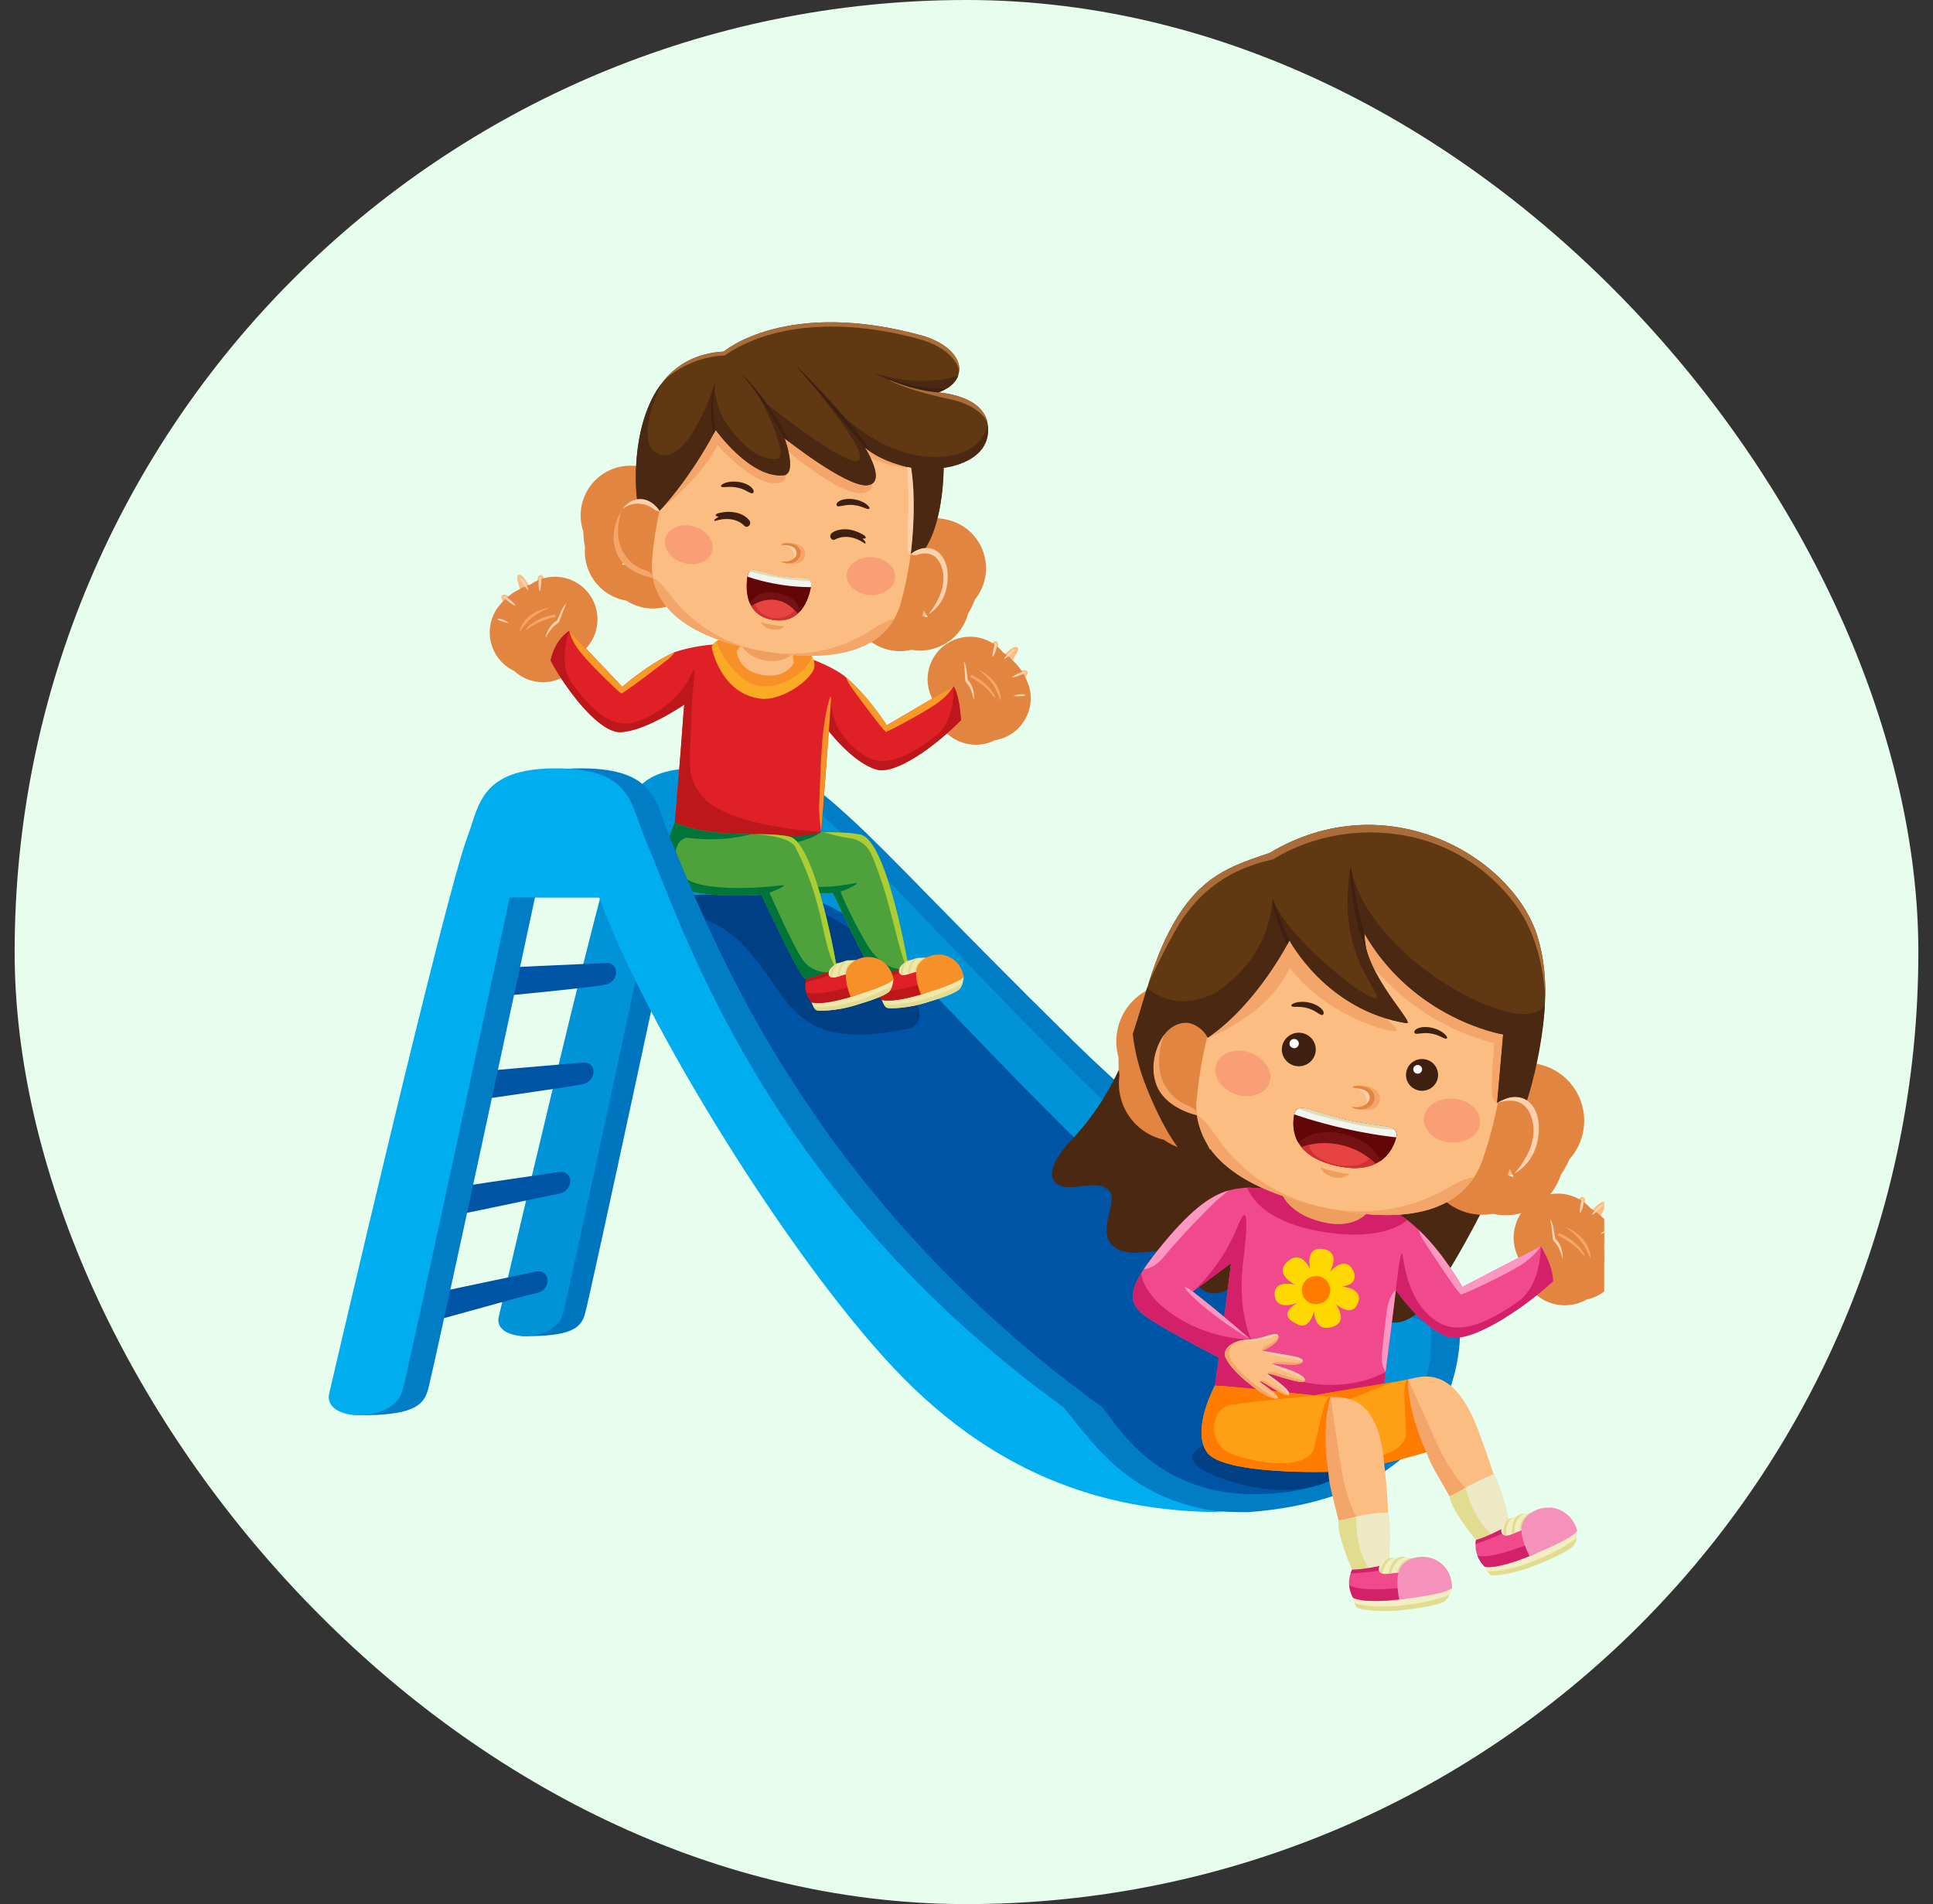 <svg width="66" height="65" viewBox="0 0 66 65" fill="none" xmlns="http://www.w3.org/2000/svg">
<rect x="0" y="0" width="66" height="65" fill="#333333" stroke="none"/>
<rect x="0.5" width="65" height="65" rx="32.5" fill="#E7FEEE"/>
<g clip-path="url(#clip0_17599_20465)">
<path d="M24.779 26.229C22.519 26.229 23.322 30.227 23.322 30.227H28.304C28.304 30.227 42.63 44.279 49.287 47.879C49.915 46.292 49.828 44.881 49.828 44.881C49.828 44.881 42.95 41.74 36.659 35.551C32.356 31.32 30.417 29.184 28.982 27.878C27.741 26.75 27.099 26.23 25.522 26.23" fill="#007DC5"/>
<path d="M23.166 30.172C23.166 30.172 20.172 44.149 19.969 44.869C19.829 45.367 19.426 45.613 17.944 45.613C17.403 45.613 17.68 45.393 17.783 44.958C17.783 44.958 21.222 30.156 21.909 28.352C22.253 27.447 22.279 26.232 24.541 26.232L23.166 30.172Z" fill="#0075BF"/>
<path d="M23.787 26.229C21.527 26.229 21.501 27.443 21.155 28.348C20.468 30.152 17.029 44.954 17.029 44.954C16.823 45.818 18.933 45.868 19.215 44.865C19.417 44.145 22.329 30.548 22.329 30.548C22.329 30.548 25.311 30.548 26.827 30.548C28.343 30.548 41.03 47.878 48.294 48.201C49.24 46.568 48.835 45.203 48.835 45.203C48.835 45.203 43.449 43.449 36.169 36.106C28.893 28.77 27.284 26.229 24.927 26.229C24.212 26.229 23.787 26.229 23.787 26.229Z" fill="#0093D8"/>
<path d="M19.091 40.008C19.091 40.008 14.572 40.66 13.979 40.788C13.387 40.916 13.081 41.929 13.948 41.795C14.815 41.66 18.537 40.853 19.081 40.75C19.622 40.644 19.576 39.937 19.091 40.008ZM18.317 43.404C18.317 43.404 13.798 44.352 13.206 44.479C12.613 44.607 12.308 45.62 13.175 45.486C14.041 45.351 17.764 44.249 18.307 44.146C18.85 44.042 18.804 43.334 18.317 43.404ZM20.657 32.878C20.657 32.878 16.425 33.046 15.825 33.134C15.226 33.222 14.852 34.212 15.725 34.136C16.6 34.06 20.102 33.724 20.646 33.62C21.188 33.516 21.142 32.808 20.657 32.878ZM23.346 30.551C23.346 30.551 24.422 30.551 26.63 30.551C29.365 30.551 30.832 33.108 36.953 39.108C44.063 46.08 48.292 48.203 48.292 48.203C48.292 48.203 47.045 51.584 40.608 51.096C37.401 50.772 32.757 48.362 29.219 43.449C22.004 33.432 23.346 30.551 23.346 30.551ZM19.883 36.276C19.883 36.276 15.545 36.623 14.953 36.749C14.361 36.877 14.055 37.89 14.922 37.756C15.789 37.62 19.331 37.122 19.873 37.018C20.416 36.914 20.37 36.206 19.883 36.276Z" fill="#0054A6"/>
<path d="M25.65 30.508L23.557 30.551C23.557 30.551 22.51 30.935 23.699 31.268C24.982 31.628 25.516 32.284 26.666 33.941C27.58 35.26 28.705 35.581 30.991 35.119C32.608 34.792 29.045 30.508 25.65 30.508Z" fill="#003F83"/>
<path d="M32.549 23.452C32.549 23.452 32.599 23.241 32.614 23.008C32.634 22.711 32.634 22.38 32.789 22.387C33.063 22.401 33.097 23.163 33.097 23.163C33.097 23.163 33.38 22.698 33.621 22.312C33.817 21.999 33.939 21.852 34.028 21.897C34.259 22.014 33.626 22.97 33.693 23.008C33.759 23.046 34.515 21.919 34.748 22.1C34.911 22.226 33.954 23.277 33.996 23.339C34.038 23.4 34.95 22.674 35.084 22.933C35.192 23.141 34.129 23.621 34.155 23.709C34.18 23.797 35.03 23.554 35.064 23.756C35.076 23.973 34.103 24.104 32.773 24.524C32.811 23.803 32.549 23.452 32.549 23.452Z" fill="#FCBD82"/>
<path d="M32.549 23.452C32.549 23.452 32.599 23.241 32.614 23.007C32.634 22.71 32.634 22.379 32.789 22.387C32.757 23.088 32.787 23.495 32.787 23.495C32.787 23.495 32.847 24.083 33.125 24.138C33.458 24.204 34.813 23.969 35.064 23.755C35.076 23.973 34.103 24.104 32.773 24.524C32.811 23.803 32.549 23.452 32.549 23.452Z" fill="#F4A569"/>
<path d="M33.164 23.263C33.164 23.263 33.316 23.443 33.325 23.634C33.34 23.944 33.279 24.072 33.303 24.094C33.327 24.116 33.54 23.855 33.416 23.589C33.564 23.67 33.713 23.965 33.736 23.983C33.804 24.038 33.791 23.602 33.27 23.365C33.174 23.21 33.164 23.263 33.164 23.263Z" fill="#F4A569"/>
<path d="M33.124 23.189C33.124 23.189 33.418 23.505 33.318 23.971M33.241 23.358C33.241 23.358 33.636 23.539 33.74 23.835" stroke="#E28540" stroke-width="2.905" stroke-miterlimit="10" stroke-linecap="round" stroke-linejoin="round"/>
<path d="M34.169 23.834C34.169 23.834 34.167 23.274 33.519 22.916C33.192 22.73 33.653 22.999 33.901 23.371C34.145 23.738 34.151 24.063 34.169 23.834Z" fill="#F4A569"/>
<path d="M33.888 23.732C34.131 24.064 33.907 23.373 33.171 23.035C33.127 23.107 33.127 23.107 33.127 23.107C33.127 23.107 33.612 23.353 33.888 23.732Z" fill="#F4A569"/>
<path d="M33.25 23.897C33.25 23.897 33.317 23.499 33.043 23.215C33.004 22.979 33.012 22.711 32.9 22.567C32.946 22.812 32.947 23.123 32.961 23.236C32.978 23.349 33.131 23.324 33.25 23.897ZM33.981 21.939C33.998 21.899 34.106 22.015 33.95 22.338C33.812 22.62 33.94 22.035 33.981 21.939ZM35.015 22.969C35.051 22.943 34.956 22.863 34.621 23.066C34.353 23.228 34.929 23.028 35.015 22.969ZM34.669 22.192C34.694 22.157 34.578 22.112 34.331 22.413C34.133 22.656 34.609 22.276 34.669 22.192ZM35.001 23.749C35.034 23.739 34.982 23.655 34.682 23.727C34.439 23.786 34.922 23.774 35.001 23.749Z" fill="#FDD1AC"/>
<path d="M19.422 21.534C19.422 21.534 19.434 21.318 19.485 21.09C19.551 20.799 19.644 20.482 19.495 20.445C19.227 20.381 18.979 21.104 18.979 21.104C18.979 21.104 18.84 20.581 18.718 20.143C18.619 19.788 18.545 19.611 18.446 19.63C18.191 19.679 18.526 20.772 18.451 20.791C18.377 20.809 17.973 19.516 17.697 19.626C17.506 19.702 18.125 20.977 18.066 21.024C18.007 21.071 17.34 20.12 17.138 20.331C16.976 20.5 17.858 21.258 17.808 21.335C17.758 21.412 17.013 20.942 16.923 21.126C16.849 21.332 17.747 21.729 18.902 22.503C19.07 21.798 19.422 21.534 19.422 21.534Z" fill="#FCBD82"/>
<path d="M19.427 21.546C19.427 21.546 19.439 21.329 19.49 21.102C19.556 20.811 19.649 20.493 19.5 20.457C19.332 21.139 19.187 21.521 19.187 21.521C19.187 21.521 18.962 22.069 18.68 22.044C18.341 22.015 17.108 21.411 16.928 21.137C16.854 21.343 17.752 21.74 18.907 22.514C19.074 21.81 19.427 21.546 19.427 21.546Z" fill="#F4A569"/>
<path d="M18.889 21.199C18.889 21.199 18.692 21.33 18.629 21.51C18.527 21.803 18.55 21.944 18.52 21.957C18.49 21.971 18.36 21.662 18.555 21.441C18.39 21.476 18.163 21.719 18.136 21.73C18.055 21.763 18.191 21.35 18.76 21.267C18.895 21.146 18.889 21.199 18.889 21.199Z" fill="#F4A569"/>
<path d="M18.948 21.141C18.948 21.141 18.577 21.362 18.54 21.836M18.789 21.27C18.789 21.27 18.359 21.334 18.173 21.589" stroke="#E28540" stroke-width="2.905" stroke-miterlimit="10" stroke-linecap="round" stroke-linejoin="round"/>
<path d="M17.763 21.463C17.763 21.463 17.925 20.926 18.649 20.763C19.015 20.675 18.496 20.806 18.153 21.093C17.814 21.377 17.715 21.689 17.763 21.463Z" fill="#F4A569"/>
<path d="M18.061 21.444C17.733 21.696 18.145 21.094 18.947 20.977C18.969 21.057 18.969 21.057 18.969 21.057C18.969 21.057 18.433 21.159 18.061 21.444Z" fill="#F4A569"/>
<path d="M18.628 21.78C18.628 21.78 18.677 21.379 19.02 21.183C19.124 20.967 19.193 20.709 19.341 20.602C19.228 20.824 19.139 21.122 19.092 21.227C19.044 21.33 18.904 21.263 18.628 21.78ZM18.483 19.698C18.479 19.655 18.342 19.735 18.4 20.09C18.451 20.398 18.495 19.801 18.483 19.698ZM17.198 20.396C17.172 20.362 17.285 20.311 17.548 20.599C17.759 20.831 17.263 20.478 17.198 20.396ZM17.751 19.749C17.737 19.708 17.861 19.697 18.012 20.054C18.133 20.344 17.784 19.845 17.751 19.749ZM16.989 21.15C16.96 21.131 17.034 21.065 17.302 21.218C17.517 21.343 17.058 21.196 16.989 21.15Z" fill="#FDD1AC"/>
<path d="M32.554 23.427L30.277 24.76C30.277 24.76 29.676 23.799 28.889 23.124C28.184 22.519 25.441 21.48 23.041 22.258C22.096 22.689 21.247 23.446 21.247 23.446L19.436 21.535C19.436 21.535 18.96 21.807 18.797 22.547C19.375 23.621 20.479 24.994 21.16 24.992C22.001 24.991 23.365 24.049 23.365 24.049L23.332 24.401C23.268 25.394 23.056 27.911 23.04 28.082C23.04 28.082 23.493 28.4 25.517 28.53H25.519C27.543 28.66 28.033 28.401 28.033 28.401C28.033 28.401 28.067 27.976 28.113 27.403C28.174 26.627 28.254 25.581 28.295 24.955C28.295 24.955 29.114 26.036 29.922 26.271C30.575 26.46 31.953 25.458 32.812 24.588C32.732 23.655 32.554 23.427 32.554 23.427Z" fill="#DF2027"/>
<path d="M25.478 28.014C25.478 28.014 24.833 29.35 25.342 30.012C25.85 30.675 28.436 30.478 28.436 30.478C28.436 30.478 29.659 33.105 29.878 33.3C30.098 33.495 31.031 33.078 31.031 33.078C31.031 33.078 30.307 28.69 29.381 28.49C29.035 28.415 28.599 28.412 28.115 28.405C27.306 28.396 26.363 28.379 25.478 28.014Z" fill="#4FA13C"/>
<path d="M28.117 28.408C28.6 28.414 29.037 28.418 29.383 28.493C30.308 28.692 31.032 33.081 31.032 33.081C30.964 33.041 30.874 32.905 30.683 32.199C30.384 31.092 30.286 30.496 29.802 29.276C29.614 28.803 29.316 28.652 28.974 28.608C28.631 28.563 28.117 28.408 28.117 28.408Z" fill="#ACCE34"/>
<path d="M28.035 28.399C27.226 28.389 26.362 28.379 25.479 28.014C25.479 28.014 24.834 29.35 25.343 30.012C25.851 30.675 28.438 30.478 28.438 30.478C28.438 30.478 29.66 33.105 29.879 33.3C30.099 33.495 31.032 33.078 31.032 33.078C31.032 33.078 30.229 33.285 29.614 32.258C29 31.23 28.698 30.438 28.698 30.438C28.698 30.438 29.11 30.297 29.247 30.17C29.383 30.042 28.354 30.465 26.811 30.181C25.269 29.897 25.746 28.937 26.468 28.869C27.681 28.756 28.035 28.399 28.035 28.399Z" fill="#00753A"/>
<path d="M28.889 23.123C29.679 23.795 30.277 24.76 30.277 24.76L32.555 23.423C32.555 23.423 32.408 23.733 31.941 24.048C31.474 24.364 30.414 24.929 30.252 24.985C30.193 25.005 29.129 23.549 29.029 23.407C28.93 23.265 28.889 23.123 28.889 23.123Z" fill="#F89928"/>
<path d="M28.035 28.397C28.035 28.397 27.544 28.655 25.52 28.526H25.518C23.494 28.396 23.042 28.078 23.042 28.078C23.056 27.906 23.27 25.39 23.333 24.396C23.333 24.396 23.392 23.525 23.566 23.081C23.864 22.449 23.627 23.367 23.609 24.384C23.58 26.088 23.349 26.51 24.103 27.322C25.176 28.265 28.035 28.397 28.035 28.397ZM28.296 24.951C28.296 24.951 29.115 26.032 29.923 26.266C30.575 26.455 31.881 25.521 32.813 24.583C32.757 23.648 32.554 23.424 32.554 23.424C32.554 23.424 32.647 24.571 31.958 25.112C30.769 26.048 30.03 26.164 29.441 25.745C28.852 25.325 28.39 24.731 28.371 23.921C28.176 24.485 28.296 24.951 28.296 24.951Z" fill="#BD171B"/>
<path d="M23.04 28.082C23.04 28.082 22.396 29.419 22.905 30.081C23.413 30.743 25.999 30.546 25.999 30.546C25.999 30.546 27.222 33.173 27.441 33.369C27.661 33.563 28.593 33.146 28.593 33.146C28.593 33.146 27.87 28.759 26.944 28.558C26.608 28.486 26.187 28.48 25.721 28.475C24.902 28.464 23.941 28.453 23.04 28.082Z" fill="#4FA13C"/>
<path d="M25.72 28.473C26.187 28.478 26.607 28.485 26.943 28.556C27.869 28.755 28.592 33.144 28.592 33.144C28.592 33.144 28.361 32.849 28.165 31.967C27.971 31.087 27.797 30.18 27.157 28.92C26.947 28.509 25.72 28.473 25.72 28.473Z" fill="#ACCE34"/>
<path d="M28.593 33.146C28.593 33.146 27.66 33.564 27.44 33.369C27.22 33.174 25.998 30.546 25.998 30.546C25.998 30.546 23.412 30.743 22.904 30.081C22.396 29.419 23.04 28.082 23.04 28.082C23.913 28.443 24.844 28.464 25.646 28.474C25.646 28.474 24.74 28.762 23.507 28.603C23.032 28.548 22.818 29.552 23.443 30.002C24.069 30.45 26.064 30.305 26.59 30.231C27.114 30.157 26.272 30.474 26.272 30.474C26.272 30.474 27.062 32.255 27.386 32.732C27.837 33.398 28.593 33.146 28.593 33.146Z" fill="#00753A"/>
<path d="M25.979 23.852C24.584 23.689 24.3 22.091 24.3 22.091C24.48 21.363 27.825 21.57 27.81 22.711C27.837 23.123 26.726 23.941 25.979 23.852Z" fill="#FBAA26"/>
<path d="M24.48 21.885C25.023 21.392 27.229 21.602 27.714 22.374C27.753 22.681 26.884 23.538 25.961 23.418C25.123 23.31 24.451 22.078 24.48 21.885Z" fill="#F79028"/>
<path d="M27.124 22.005C27.124 22.005 27.03 22.322 27.105 22.625C27.105 22.625 26.85 23.192 26.009 23.039C25.169 22.885 25.155 22.218 25.155 22.218C25.155 22.218 25.36 21.999 25.411 21.697C26.212 21.877 27.124 22.005 27.124 22.005Z" fill="#FCBD82"/>
<path d="M27.123 22.012C27.123 22.012 27.086 22.139 27.077 22.307C27.077 22.312 26.75 22.658 26.108 22.541C25.465 22.423 25.308 21.999 25.312 21.993C25.354 21.912 25.392 21.814 25.411 21.705C26.211 21.883 27.123 22.012 27.123 22.012Z" fill="#EE9E5D"/>
<path d="M25.72 21.934C25.721 21.934 25.721 21.934 25.721 21.934C25.722 21.934 25.722 21.934 25.722 21.934H25.72ZM26.29 22.174C26.289 22.174 26.289 22.174 26.289 22.174C26.288 22.174 26.288 22.174 26.288 22.174H26.29Z" fill="#FCBD82"/>
<path d="M28.033 28.39C28.108 27.627 28.359 24.218 28.375 23.86C28.39 23.503 28.117 24.407 28.054 25.625C28.008 26.176 27.981 27.282 27.971 27.457C27.951 27.781 28.033 28.39 28.033 28.39Z" fill="#F79028"/>
<path d="M23.04 22.26C22.091 22.686 21.245 23.448 21.245 23.448L19.437 21.535C19.437 21.535 19.489 21.873 19.849 22.305C20.207 22.736 21.066 23.572 21.206 23.671C21.258 23.707 22.69 22.603 22.826 22.493C22.96 22.386 23.04 22.26 23.04 22.26Z" fill="#F89928"/>
<path d="M23.387 24.039C23.387 24.039 22.001 24.991 21.16 24.992C20.48 24.994 19.426 23.707 18.797 22.547C18.966 21.797 19.436 21.535 19.436 21.535C19.436 21.535 19.023 22.611 19.53 23.322C20.409 24.549 21.085 24.865 21.769 24.624C22.453 24.383 23.214 23.816 23.561 23.101C23.813 22.578 23.387 24.039 23.387 24.039Z" fill="#BD171B"/>
<path d="M32.906 33.342C32.906 33.342 32.889 33.598 32.78 33.743C32.671 33.889 32.149 34.071 31.553 34.247C30.957 34.423 30.381 34.434 30.286 34.404C30.192 34.376 30.108 34.134 30.108 34.134C30.108 34.134 30.552 34.003 31.434 33.742C32.318 33.481 32.906 33.342 32.906 33.342Z" fill="#EFE8AC"/>
<path d="M32.868 33.553C32.849 33.62 32.821 33.689 32.781 33.744C32.672 33.889 32.15 34.072 31.554 34.248C30.958 34.424 30.381 34.435 30.287 34.405C30.244 34.392 30.203 34.334 30.171 34.274C30.171 34.274 30.584 34.376 31.471 34.131C32.43 33.867 32.868 33.553 32.868 33.553Z" fill="#E2DC91"/>
<path d="M30.702 33.087C30.702 33.087 30.208 33.286 29.932 33.327C29.796 33.804 30.108 34.133 30.108 34.133C30.108 34.133 30.386 34.259 31.444 33.947C32.502 33.633 31.627 33.051 31.309 33.067C30.992 33.082 30.702 33.087 30.702 33.087Z" fill="#DF2027"/>
<path d="M31.31 33.066C31.185 33.072 31.063 33.076 30.961 33.08C30.807 33.084 30.701 33.086 30.701 33.086C30.701 33.086 30.208 33.285 29.931 33.327C29.92 33.368 29.911 33.407 29.905 33.445C29.905 33.445 30.434 33.323 30.776 33.193C31.118 33.064 31.31 33.066 31.31 33.066ZM31.933 33.454C32.002 33.622 31.908 33.81 31.446 33.946C30.388 34.26 30.11 34.132 30.11 34.132C30.11 34.132 29.984 34 29.927 33.782C29.927 33.782 30.137 33.906 30.878 33.741C31.587 33.582 31.933 33.454 31.933 33.454Z" fill="#BD171B"/>
<path d="M31.283 33.175C31.283 33.175 31.104 33.228 30.951 33.273C30.799 33.318 30.655 33.262 30.701 33.088C30.749 32.915 30.946 32.816 31.18 32.747C31.415 32.678 31.615 32.695 31.615 32.695C31.615 32.695 31.296 32.857 31.283 33.175Z" fill="#EFE8AC"/>
<path d="M31.08 32.779C30.875 32.86 30.833 33.103 30.829 33.286C30.782 33.282 30.753 33.263 30.753 33.263C30.737 33.048 30.84 32.784 31.08 32.779Z" fill="#E2DC91"/>
<path d="M31.446 32.696C31.35 32.687 31.087 32.834 31.078 33.235C31.029 33.249 31.002 33.257 31.002 33.257C31.002 33.257 30.976 32.652 31.446 32.696Z" fill="#E2DC91"/>
<path d="M31.656 32.68C31.358 32.856 31.311 33.168 31.311 33.168C31.311 33.168 31.301 33.171 31.233 33.191C31.28 32.723 31.656 32.68 31.656 32.68Z" fill="#E2DC91"/>
<path d="M31.444 33.949C31.444 33.949 31.151 33.263 31.348 32.941C31.546 32.62 32.061 32.471 32.455 32.689C32.85 32.908 32.906 33.343 32.906 33.343C32.906 33.343 32.869 33.528 31.444 33.949Z" fill="#F79028"/>
<path d="M30.506 33.426C30.506 33.426 30.489 33.682 30.38 33.827C30.271 33.972 29.749 34.155 29.153 34.331C28.558 34.507 27.981 34.518 27.886 34.488C27.792 34.46 27.709 34.218 27.709 34.218C27.709 34.218 28.152 34.087 29.035 33.826C29.918 33.566 30.506 33.426 30.506 33.426Z" fill="#EFE8AC"/>
<path d="M30.468 33.637C30.449 33.704 30.421 33.773 30.381 33.828C30.272 33.973 29.75 34.156 29.154 34.332C28.558 34.508 27.982 34.519 27.887 34.489C27.844 34.476 27.803 34.418 27.771 34.358C27.771 34.358 28.184 34.459 29.071 34.215C30.031 33.951 30.468 33.637 30.468 33.637Z" fill="#E2DC91"/>
<path d="M28.302 33.17C28.302 33.17 27.808 33.37 27.532 33.411C27.396 33.888 27.708 34.217 27.708 34.217C27.708 34.217 27.986 34.343 29.044 34.031C30.102 33.717 29.227 33.135 28.909 33.151C28.592 33.166 28.302 33.17 28.302 33.17Z" fill="#DF2027"/>
<path d="M28.911 33.15C28.785 33.156 28.664 33.16 28.562 33.164C28.408 33.168 28.302 33.17 28.302 33.17C28.302 33.17 27.81 33.369 27.533 33.411C27.522 33.452 27.513 33.491 27.507 33.529C27.507 33.529 28.036 33.407 28.378 33.277C28.719 33.148 28.911 33.15 28.911 33.15ZM29.534 33.538C29.602 33.706 29.509 33.894 29.047 34.03C27.989 34.344 27.711 34.216 27.711 34.216C27.711 34.216 27.585 34.084 27.528 33.867C27.528 33.867 27.737 33.99 28.479 33.825C29.188 33.666 29.534 33.538 29.534 33.538Z" fill="#BD171B"/>
<path d="M28.883 33.259C28.883 33.259 28.704 33.312 28.552 33.357C28.399 33.402 28.255 33.346 28.301 33.172C28.349 32.999 28.546 32.9 28.78 32.831C29.015 32.762 29.215 32.779 29.215 32.779C29.215 32.779 28.897 32.941 28.883 33.259Z" fill="#EFE8AC"/>
<path d="M28.68 32.863C28.476 32.944 28.433 33.187 28.429 33.37C28.382 33.366 28.353 33.347 28.353 33.347C28.337 33.132 28.44 32.868 28.68 32.863Z" fill="#E2DC91"/>
<path d="M29.046 32.78C28.95 32.771 28.687 32.918 28.678 33.319C28.629 33.333 28.602 33.341 28.602 33.341C28.602 33.341 28.575 32.736 29.046 32.78Z" fill="#E2DC91"/>
<path d="M29.257 32.764C28.96 32.94 28.912 33.252 28.912 33.252C28.912 33.252 28.902 33.255 28.834 33.275C28.881 32.807 29.257 32.764 29.257 32.764Z" fill="#E2DC91"/>
<path d="M29.046 34.033C29.046 34.033 28.752 33.346 28.95 33.025C29.148 32.704 29.662 32.554 30.057 32.773C30.451 32.992 30.507 33.427 30.507 33.427C30.507 33.427 30.47 33.611 29.046 34.033Z" fill="#F79028"/>
<path d="M22.547 17.458C22.547 17.458 22.133 16.796 21.539 17.117C20.904 17.46 20.363 19.349 22.294 19.73C22.245 19.24 22.475 17.984 22.547 17.458Z" fill="#FCBD82"/>
<path d="M22.367 18.45C22.354 18.324 22.084 17.662 21.524 17.596C21.63 17.603 21.77 17.668 21.77 17.668C21.392 18.234 21.834 18.762 21.834 18.762L21.667 18.828C22.219 18.549 22.3 19.074 22.3 19.074L22.367 18.45Z" fill="#EE9E5D" stroke="#E28540" stroke-width="3.398" stroke-miterlimit="10" stroke-linecap="round" stroke-linejoin="round"/>
<path d="M31.084 18.916C31.084 18.916 31.662 18.426 32.127 18.94C32.611 19.473 32.455 21.43 30.508 21.143C30.73 20.813 30.986 19.738 31.084 18.916Z" fill="#FCBD82"/>
<path d="M30.881 19.919C30.938 19.805 31.417 19.273 31.967 19.398C31.865 19.368 31.712 19.384 31.712 19.384C31.874 20.041 31.278 20.391 31.278 20.391L31.413 20.509C30.988 20.063 30.732 20.529 30.732 20.529L30.881 19.919Z" fill="#EE9E5D" stroke="#E28540" stroke-width="3.398" stroke-miterlimit="10" stroke-linecap="round" stroke-linejoin="round"/>
<path d="M31.152 16.087C30.948 14.899 29.955 13.578 27.683 13.187C25.411 12.795 24.022 13.763 23.425 14.813C23.425 14.813 22.47 16.556 22.265 19.114C22.154 20.489 23.147 21.725 26.091 22.234C29.035 22.741 30.392 21.91 30.758 20.578C31.438 18.102 31.152 16.087 31.152 16.087Z" fill="#FCBD82"/>
<path d="M27.678 13.187C29.951 13.579 30.74 14.167 30.943 15.356C30.943 15.356 31.228 16.038 31.109 15.97C30.235 15.929 29.519 15.537 29.519 15.537C29.519 15.537 29.983 16.496 29.682 16.745C29.015 17.299 26.636 15.176 26.636 15.176C26.636 15.176 27.168 16.379 26.614 16.485C25.753 16.649 24.497 15.19 24.497 15.19C24.497 15.19 24.075 16.193 22.519 17.421C22.639 17.147 23.42 14.814 23.42 14.814C24.018 13.762 25.408 12.794 27.681 13.187" fill="#F4A569"/>
<path d="M29.523 15.263C29.523 15.263 30.321 16.506 29.601 16.565C28.881 16.625 26.788 14.96 26.788 14.96C26.788 14.96 27.236 16.176 26.753 16.224C25.614 16.337 24.436 14.677 24.436 14.677C23.495 16.444 22.52 17.436 22.52 17.436C22.205 16.959 21.754 17.044 21.754 17.044C21.674 16.515 21.581 14.299 22.67 12.986C23.12 12.443 23.773 12.054 24.711 12.001C24.711 12.001 26.848 10.159 31.545 11.472C33.021 11.951 33.093 13.023 32.041 13.397C32.041 13.397 33.534 13.481 33.717 14.435C33.721 14.458 33.724 14.481 33.728 14.505C33.881 15.805 32.218 15.97 32.218 15.97C32.218 15.97 32.233 17.726 31.594 18.718C31.457 18.726 31.283 18.775 31.096 18.916C31.289 17.307 31.109 15.971 31.109 15.971C31.109 15.971 30.1 15.788 29.523 15.263Z" fill="#603913"/>
<path d="M32.75 12.682C32.804 12.25 32.423 11.756 31.546 11.472C26.849 10.159 24.712 12.001 24.712 12.001C23.774 12.053 23.122 12.443 22.671 12.986C22.671 12.986 23.472 12.178 24.744 12.136C26.029 11.227 28.395 10.726 31.509 11.61C32.711 12.005 32.75 12.682 32.75 12.682ZM32.043 13.397L30.322 12.955C30.322 12.955 30.772 13.269 32.45 13.632C33.526 13.864 33.719 14.435 33.719 14.435C33.537 13.481 32.043 13.397 32.043 13.397Z" fill="#AA6D3A"/>
<path d="M33.729 14.505C33.882 15.804 32.219 15.969 32.219 15.969C32.219 15.969 32.234 17.724 31.595 18.716C31.458 18.724 31.284 18.774 31.097 18.915C31.29 17.305 31.11 15.97 31.11 15.97C31.11 15.97 30.1 15.788 29.523 15.264C29.523 15.264 30.321 16.507 29.601 16.566C28.881 16.625 26.788 14.961 26.788 14.961C26.788 14.961 27.236 16.177 26.753 16.225C25.614 16.337 24.436 14.677 24.436 14.677C23.495 16.445 22.52 17.436 22.52 17.436C22.205 16.959 21.754 17.043 21.754 17.043C21.676 16.53 21.586 14.423 22.58 13.099C22.58 13.099 21.587 15.122 22.488 15.497C23.491 15.915 24.375 13.184 24.375 13.184C24.375 13.184 24.446 14.008 24.88 14.575C25.617 15.541 26.124 15.695 26.522 15.665C27.006 15.629 25.965 13.611 25.965 13.611C25.965 13.611 28.341 15.554 29.136 15.727C30.17 15.951 27.426 12.775 27.426 12.775C27.426 12.775 29.325 15.412 31.647 15.588C33.537 15.731 33.729 14.505 33.729 14.505Z" fill="#4B2812"/>
<path d="M30.564 19.707C30.582 19.351 30.226 19.044 29.769 19.021C29.312 18.999 28.927 19.271 28.91 19.627C28.892 19.984 29.248 20.291 29.705 20.314C30.162 20.336 30.546 20.064 30.564 19.707Z" fill="#F89F75"/>
<path d="M24.31 18.834C24.416 18.492 24.146 18.108 23.709 17.976C23.271 17.844 22.832 18.014 22.726 18.356C22.621 18.698 22.89 19.082 23.328 19.214C23.765 19.346 24.205 19.176 24.31 18.834Z" fill="#F89F75"/>
<path d="M26.711 19.192C26.703 19.192 27.408 19.4 27.49 18.971C27.573 18.542 26.891 18.448 26.68 18.587C27.284 18.471 27.632 19.189 26.711 19.192Z" fill="#F4A569"/>
<path d="M26.679 18.589C26.671 18.635 27.067 18.575 27.167 18.77C27.282 18.992 27.028 19.199 26.756 19.169C26.484 19.14 27.147 19.42 27.318 18.982C27.383 18.817 27.286 18.671 27.168 18.611C26.951 18.498 26.687 18.546 26.679 18.589Z" fill="#E28540"/>
<path d="M22.292 19.73C22.292 19.73 22.481 19.778 22.857 20.277C23.51 21.145 24.543 21.968 26.089 22.235C24.768 22.008 22.624 21.433 22.292 19.73ZM30.519 21.149C30.519 21.149 30.326 21.131 29.801 21.475C28.89 22.073 27.637 22.504 26.091 22.236C27.411 22.464 29.625 22.641 30.519 21.149Z" fill="#F4A569"/>
<path d="M31.096 18.915C31.096 18.915 31.382 18.648 31.759 18.72C32.127 18.789 32.432 19.203 32.343 19.926C32.269 20.542 31.889 20.861 31.701 20.968C32.059 20.524 32.398 19.844 32.101 19.238C31.894 18.815 31.519 18.87 31.33 18.936C31.184 18.988 31.096 18.915 31.096 18.915ZM31.096 18.915C31.096 18.915 31.319 17.27 31.11 15.97C31.062 15.961 30.976 15.941 30.976 15.941C30.976 15.941 31.038 16.695 31.006 17.767C30.981 18.697 30.978 18.896 31.096 18.915ZM26.743 18.61C26.743 18.61 27.075 18.592 27.167 18.771C27.259 18.949 27.114 19.064 27.079 19.087C27.165 18.993 27.102 18.675 26.743 18.61Z" fill="#FDD1AC"/>
<path d="M22.292 19.73C22.292 19.73 21.3 19.584 21.036 18.823C20.773 18.061 21.223 17.428 21.223 17.428C21.223 17.428 20.91 18.264 21.296 18.882C21.754 19.612 22.262 19.347 22.292 19.73Z" fill="#F4A569"/>
<path d="M22.519 17.439C22.519 17.439 22.289 17.063 21.904 17.038C21.477 17.012 21.255 17.383 21.255 17.383C21.255 17.383 21.494 17.151 21.87 17.198C22.303 17.251 22.371 17.503 22.519 17.439Z" fill="#FDD1AC"/>
<path d="M26.79 14.959C26.79 14.959 25.967 13.513 25.478 12.96C24.988 12.408 26.164 13.453 26.954 15.086C26.851 15.011 26.79 14.959 26.79 14.959ZM24.437 14.675C24.437 14.675 24.265 13.891 24.387 13.298C24.509 12.705 24.136 13.567 24.353 14.829C24.422 14.709 24.437 14.675 24.437 14.675ZM29.524 15.26C29.524 15.26 27.918 13.32 27.3 12.632C26.682 11.945 29.122 14.377 29.721 15.415C29.597 15.328 29.524 15.26 29.524 15.26ZM32.044 13.396C32.044 13.396 31.078 13.361 29.848 12.733C29.848 12.733 31.589 13.345 32.359 13.242C32.195 13.334 32.044 13.396 32.044 13.396Z" fill="#3D200F"/>
<path d="M32.717 12.82C32.717 12.82 31.575 13.282 29.849 12.736C29.849 12.736 31.347 13.395 32.36 13.245C32.657 13.052 32.717 12.82 32.717 12.82Z" fill="#4B2812"/>
<path d="M25.848 19.467C25.97 19.507 26.333 19.617 26.637 19.668C26.942 19.719 27.321 19.731 27.45 19.732C27.623 19.733 27.729 19.826 27.686 20.042C27.592 20.532 27.293 21.311 26.385 21.161H26.384C25.476 21.011 25.45 20.176 25.521 19.683C25.555 19.467 25.685 19.413 25.848 19.467Z" fill="#741112"/>
<path d="M25.848 19.471C25.97 19.511 26.332 19.621 26.637 19.672C26.942 19.723 27.321 19.735 27.45 19.736C27.623 19.737 27.729 19.83 27.686 20.046C27.635 20.308 27.526 20.654 27.295 20.895C27.295 20.895 27.324 20.37 26.539 20.241C25.755 20.111 25.611 20.617 25.611 20.617C25.472 20.314 25.482 19.952 25.52 19.688C25.555 19.471 25.684 19.417 25.848 19.471Z" fill="#620506"/>
<path d="M25.848 19.467C25.954 19.501 26.35 19.62 26.639 19.668H26.64C26.929 19.715 27.342 19.731 27.453 19.732C27.557 19.733 27.634 19.766 27.673 19.837C27.7 19.886 27.708 19.954 27.69 20.042C27.69 20.042 27.222 20.055 26.593 19.951C25.963 19.846 25.525 19.685 25.525 19.685C25.537 19.602 25.562 19.544 25.598 19.505C25.656 19.442 25.745 19.433 25.848 19.467Z" fill="#F2F5EF"/>
<path d="M25.848 19.467C25.953 19.501 26.349 19.62 26.638 19.668H26.639C26.928 19.715 27.341 19.731 27.453 19.732C27.556 19.733 27.634 19.766 27.673 19.836C27.673 19.836 27.258 19.839 26.629 19.735C25.999 19.631 25.598 19.506 25.598 19.506C25.655 19.442 25.744 19.433 25.848 19.467Z" fill="#E0DBB3"/>
<path d="M26.494 20.484L26.508 20.486C26.989 20.566 27.228 20.959 27.228 20.959C27.147 21.022 26.902 21.248 26.387 21.163H26.386C25.872 21.078 25.713 20.786 25.657 20.7C25.658 20.701 26.012 20.405 26.494 20.484Z" fill="#E74343"/>
<path d="M27.137 20.831C27.198 20.9 27.229 20.951 27.229 20.951C27.148 21.013 26.902 21.239 26.388 21.154H26.387C25.873 21.07 25.714 20.777 25.658 20.691C25.658 20.691 25.699 20.657 25.772 20.615C25.998 21.163 26.75 21.271 27.137 20.831Z" fill="#CE3232"/>
<path d="M26.382 21.332L26.386 21.333C26.72 21.388 26.791 21.367 26.791 21.367C26.791 21.367 26.662 21.538 26.36 21.488L26.357 21.487C26.054 21.438 25.989 21.234 25.989 21.234C25.989 21.234 26.048 21.277 26.382 21.332Z" fill="#EE9E5D"/>
<path d="M42.617 51.621C38.903 51.621 35.025 50.55 31.42 46.746C27.814 42.942 22.843 34.886 21.325 30.634C19.279 30.634 18.267 30.634 18.267 30.634C18.267 30.634 14.839 46.637 14.608 47.461C14.448 48.032 13.986 48.313 12.291 48.313C11.672 48.313 11.988 48.061 12.106 47.563C12.106 47.563 16.043 30.617 16.83 28.552C17.226 27.515 17.254 26.229 19.843 26.229C22.431 26.229 22.381 27.432 22.868 28.58C24.191 31.702 27.47 40.698 37.645 48.048C38.306 48.876 39.85 51.612 44.25 50.886C46.089 50.583 49.165 48.908 48.836 45.202C49.386 44.986 49.83 44.879 49.83 44.879C49.83 44.879 50.681 51.013 42.617 51.621Z" fill="#007DC5"/>
<path d="M11.241 47.563C11.241 47.563 15.178 30.617 15.965 28.552C16.36 27.515 16.389 26.229 18.978 26.229C21.567 26.229 21.518 27.432 22.004 28.58C23.327 31.701 26.147 40.698 36.322 48.047C37.523 49.553 38.709 51.237 41.753 51.62C38.039 51.62 34.161 50.548 30.556 46.745C26.95 42.941 21.979 34.886 20.461 30.634C18.416 30.634 17.403 30.634 17.403 30.634C17.403 30.634 13.975 46.637 13.744 47.461C13.421 48.609 11.007 48.552 11.241 47.563Z" fill="#00AEEF"/>
<path d="M25.23 16.657C25.515 16.729 25.667 16.911 25.723 16.814C25.78 16.717 25.593 16.509 25.229 16.453C24.819 16.39 24.554 16.561 24.628 16.613C24.702 16.665 24.905 16.574 25.23 16.657ZM25.568 17.742C25.39 17.541 25.038 17.404 24.563 17.51C24.407 17.54 24.406 17.623 24.506 17.634C24.551 17.639 24.527 17.652 24.466 17.685C24.382 17.731 24.354 17.806 24.435 17.777C24.435 17.777 25.032 17.558 25.425 17.957C25.515 18.047 25.703 17.896 25.568 17.742ZM29.082 17.236C29.417 17.253 29.583 17.4 29.669 17.372C29.756 17.343 29.553 17.103 29.143 17.042C28.779 16.988 28.538 17.131 28.563 17.241C28.589 17.35 28.788 17.221 29.082 17.236ZM29.502 18.443C29.453 18.392 29.436 18.374 29.479 18.383C29.577 18.401 29.602 18.322 29.462 18.247C29.041 18.006 28.663 18.034 28.433 18.174C28.258 18.28 28.391 18.479 28.505 18.42C29.001 18.155 29.505 18.54 29.505 18.54C29.572 18.591 29.569 18.511 29.502 18.443Z" fill="#3D200F"/>
<path d="M45.393 50.556C45.393 50.556 44.23 51.16 42.4 50.677C40.569 50.194 40.139 49.597 41.567 49.163C42.995 48.731 47.481 49.504 45.393 50.556Z" fill="#003F83"/>
<path d="M52.605 42.55C52.605 42.55 52.646 42.329 52.651 42.087C52.656 41.779 52.639 41.435 52.8 41.435C53.085 41.436 53.157 42.223 53.157 42.223C53.157 42.223 53.428 41.728 53.657 41.317C53.844 40.983 53.963 40.824 54.058 40.866C54.303 40.976 53.695 41.998 53.766 42.034C53.838 42.07 54.563 40.865 54.815 41.041C54.989 41.163 54.051 42.299 54.098 42.362C54.144 42.423 55.051 41.626 55.205 41.887C55.327 42.097 54.251 42.648 54.281 42.737C54.312 42.826 55.179 42.532 55.225 42.739C55.249 42.964 54.245 43.148 52.891 43.65C52.895 42.901 52.605 42.55 52.605 42.55Z" fill="#FCBD82"/>
<path d="M52.605 42.551C52.605 42.551 52.646 42.33 52.651 42.088C52.656 41.78 52.639 41.435 52.8 41.435C52.802 42.164 52.854 42.584 52.854 42.584C52.854 42.584 52.946 43.19 53.236 43.234C53.585 43.286 54.977 42.974 55.226 42.741C55.25 42.966 54.247 43.15 52.892 43.652C52.895 42.902 52.605 42.551 52.605 42.551Z" fill="#F4A569"/>
<path d="M53.235 42.33C53.235 42.33 53.402 42.509 53.42 42.706C53.452 43.026 53.394 43.162 53.42 43.184C53.447 43.206 53.654 42.925 53.513 42.656C53.671 42.731 53.84 43.031 53.864 43.048C53.937 43.101 53.902 42.651 53.348 42.431C53.242 42.274 53.235 42.33 53.235 42.33Z" fill="#F4A569"/>
<path d="M53.188 42.252C53.188 42.252 53.509 42.564 53.429 43.052M53.317 42.42C53.317 42.42 53.735 42.589 53.859 42.89" stroke="#E28540" stroke-width="3.013" stroke-miterlimit="10" stroke-linecap="round" stroke-linejoin="round"/>
<path d="M54.304 42.866C54.304 42.866 54.273 42.285 53.584 41.948C53.236 41.771 53.729 42.028 54.003 42.401C54.273 42.768 54.297 43.105 54.304 42.866Z" fill="#F4A569"/>
<path d="M54.006 42.779C54.275 43.111 54.007 42.406 53.228 42.094C53.186 42.17 53.186 42.17 53.186 42.17C53.186 42.17 53.702 42.402 54.006 42.779Z" fill="#F4A569"/>
<path d="M53.354 42.979C53.354 42.979 53.403 42.563 53.106 42.283C53.054 42.04 53.048 41.763 52.925 41.62C52.985 41.871 53.002 42.193 53.023 42.309C53.045 42.426 53.202 42.392 53.354 42.979ZM54.012 40.914C54.027 40.873 54.145 40.986 54 41.329C53.872 41.628 53.974 41.016 54.012 40.914ZM55.136 41.93C55.171 41.902 55.069 41.823 54.733 42.049C54.462 42.231 55.05 41.996 55.136 41.93ZM54.738 41.142C54.762 41.105 54.639 41.063 54.4 41.388C54.206 41.65 54.68 41.232 54.738 41.142ZM55.16 42.739C55.193 42.727 55.136 42.643 54.829 42.733C54.581 42.805 55.079 42.768 55.16 42.739Z" fill="#FDD1AC"/>
<path d="M44.141 40.939C44.075 41.242 43.734 42 43.704 42.053C42.869 43.552 41.085 45.376 40.512 43.016C40.355 42.368 39.098 42.89 38.436 42.735C37.125 42.43 38.251 41.05 37.877 40.654C37.425 40.178 36.517 40.781 36.049 40.381C35.581 39.982 36.495 39.01 36.495 39.01C38.249 37.177 38.644 35.412 39.168 33.723C39.168 33.723 39.26 36.017 40.998 38.032C42.735 40.048 44.141 40.939 44.141 40.939ZM51.239 39.951C51.255 39.96 50.476 41.816 49.121 43.935C48.517 44.88 47.975 45.255 47.383 45.125C46.79 44.995 47.254 44.312 46.593 44.161C46.001 44.024 46.199 44.8 45.185 44.552C44.172 44.305 44.224 42.406 45.491 41.279C46.76 40.149 50.149 39.345 51.239 39.951Z" fill="#4B2812"/>
<path d="M42.031 43.122C41.901 44.251 41.51 47.11 41.483 47.305C41.483 47.305 41.981 47.694 44.283 47.957L44.285 47.958C46.587 48.222 47.16 47.956 47.16 47.956C47.16 47.956 47.225 47.472 47.309 46.821C47.424 45.94 47.577 44.752 47.66 44.039C47.66 44.039 48.532 45.319 49.438 45.633C50.172 45.886 51.999 44.685 53.03 43.74C52.934 43.029 52.606 42.542 52.606 42.542L49.93 43.933C49.93 43.933 49.305 42.797 48.443 41.986C48.117 41.681 47.787 41.429 47.494 41.315C47.494 41.315 46.566 40.91 45.126 40.745L45.124 40.743C43.685 40.578 42.591 40.541 42.591 40.541C42.378 40.557 42.17 40.578 41.949 40.641C41.394 40.795 40.757 41.202 39.748 42.413C39.451 42.77 39.222 43.069 39.053 43.325C38.419 44.286 38.633 44.635 39.311 45.068C40.171 45.614 41.731 46.401 41.731 46.401L42.721 45.7L40.724 44.094L42.031 43.122Z" fill="#F14A8C"/>
<path d="M47.307 46.823C47.422 45.942 47.575 44.754 47.658 44.041C47.658 44.041 47.427 44.166 47.344 44.791C47.261 45.417 47.203 46.041 47.182 46.24C47.141 46.61 47.307 46.823 47.307 46.823ZM39.054 43.328C39.223 43.073 39.453 42.773 39.748 42.417C40.758 41.206 41.393 40.8 41.949 40.645C41.949 40.645 41.572 40.927 41.288 41.225C41.055 41.467 40.416 42.09 39.717 42.929C39.388 43.322 39.054 43.328 39.054 43.328ZM48.442 41.989C49.305 42.8 49.929 43.936 49.929 43.936L52.606 42.542C52.606 42.542 52.42 42.886 51.87 43.221C51.32 43.554 50.077 44.138 49.888 44.192C49.819 44.212 48.692 42.489 48.587 42.321C48.481 42.154 48.442 41.989 48.442 41.989Z" fill="#FC97C1"/>
<path d="M40.172 44.958C41.429 45.758 42.712 45.726 42.712 45.726L41.733 46.398C41.733 46.398 40.174 45.609 39.313 45.065C38.668 44.655 38.443 44.32 38.966 43.463C38.967 43.463 38.976 44.197 40.172 44.958Z" fill="#D32069"/>
<path d="M47.308 46.833C47.237 47.379 47.159 47.956 47.159 47.956C47.159 47.956 46.585 48.223 44.284 47.959L44.282 47.958C41.98 47.694 41.482 47.305 41.482 47.305C41.494 47.216 41.583 46.565 41.689 45.777C41.706 45.641 42.741 45.76 42.741 45.76L41.798 44.952C41.798 44.952 41.98 43.555 42.03 43.121L40.725 44.092C40.725 44.092 41.725 43.261 42.298 41.766C42.635 40.986 42.601 41.91 42.425 43.226C42.312 44.479 42.493 45.798 43.28 46.581C44.068 47.366 46.053 47.536 47.308 46.833ZM47.66 44.039C47.66 44.039 48.532 45.32 49.438 45.633C50.172 45.886 51.913 44.758 53.03 43.74C53.026 43.176 52.606 42.542 52.606 42.542C52.606 42.542 52.647 43.857 51.827 44.435C50.416 45.434 49.566 45.524 48.919 45.011C48.272 44.497 48.033 43.728 47.901 42.927C47.844 42.271 47.66 44.039 47.66 44.039ZM42.589 40.542C42.589 40.542 43.686 40.58 45.125 40.745L45.345 40.469C46.785 40.634 48.046 41.649 48.046 41.649C48.046 41.649 47.385 42.328 45.515 42.1C42.913 41.793 42.589 40.542 42.589 40.542Z" fill="#D32069"/>
<path d="M44.169 47.775C44.169 47.775 43.794 49.425 44.528 50.035C45.263 50.646 48.728 49.563 48.728 49.563C48.728 49.563 48.605 46.977 48.084 47.087C47.093 47.284 45.613 47.481 44.169 47.775Z" fill="#FF9F14"/>
<path d="M48.726 49.564C48.726 49.564 45.264 50.647 44.529 50.037C43.795 49.427 44.17 47.777 44.17 47.777C45.063 47.57 46.624 47.346 47.584 47.176C47.584 47.176 46.016 47.763 44.865 48.266C44.369 48.468 44.299 49.471 45.111 49.815C45.537 49.995 48.04 49.903 48.007 48.893C47.98 48.057 47.859 47.13 48.078 47.092C48.644 46.877 48.726 49.564 48.726 49.564Z" fill="#FF7C00"/>
<path d="M50.399 52.57C50.399 52.57 49.958 51.888 49.496 51.077C49.117 50.411 48.718 49.644 48.605 49.211C48.55 49.111 48.087 48.246 48.078 47.093C48.641 46.938 49.654 46.667 50.46 48.793C51.038 50.319 51.561 52.11 51.561 52.11L50.399 52.57Z" fill="#FCBD82"/>
<path d="M50.282 51.009C50.282 51.009 49.956 51.888 49.496 51.078C49.117 50.411 48.87 50.052 48.702 49.572C48.647 49.472 48.087 48.247 48.079 47.094C48.238 47.434 48.315 47.632 49.058 49.259C49.633 50.557 50.282 51.009 50.282 51.009Z" fill="#F4A569"/>
<path d="M50.399 52.569C50.399 52.569 49.518 51.503 49.498 51.076C49.647 51.014 49.825 50.918 50.039 50.789C50.476 50.526 51.007 50.32 51.007 50.32C51.007 50.32 51.26 50.617 51.562 52.108L50.972 52.409L50.399 52.569Z" fill="#EDE9C5"/>
<path d="M50.039 50.789C49.825 50.919 49.645 51.016 49.496 51.077C49.516 51.504 50.397 52.57 50.397 52.57L50.971 52.412C50.971 52.412 50.621 52.133 50.386 51.678C50.12 51.164 50.039 50.789 50.039 50.789Z" fill="#E2DC91"/>
<path d="M53.854 52.254C53.854 52.254 53.862 52.553 53.754 52.733C53.644 52.914 53.057 53.184 52.386 53.455C51.715 53.726 51.045 53.803 50.933 53.78C50.82 53.758 50.695 53.485 50.695 53.485C50.695 53.485 51.195 53.283 52.19 52.882C53.184 52.48 53.854 52.254 53.854 52.254Z" fill="#F2EEC4"/>
<path d="M53.833 52.498C53.818 52.577 53.794 52.662 53.753 52.729C53.643 52.909 53.056 53.18 52.386 53.451C51.714 53.721 51.044 53.798 50.932 53.775C50.88 53.764 50.825 53.701 50.782 53.635C50.782 53.635 51.272 53.707 52.274 53.324C53.359 52.91 53.833 52.498 53.833 52.498Z" fill="#E2DC91"/>
<path d="M51.264 52.204C51.264 52.204 50.714 52.49 50.397 52.57C50.294 53.138 50.694 53.486 50.694 53.486C50.694 53.486 51.032 53.601 52.224 53.121C53.418 52.642 52.334 52.06 51.967 52.115C51.599 52.168 51.264 52.204 51.264 52.204Z" fill="#F14A8C"/>
<path d="M51.968 52.111C51.823 52.132 51.681 52.151 51.565 52.166C51.386 52.189 51.263 52.203 51.263 52.203C51.263 52.203 50.712 52.489 50.396 52.569C50.387 52.617 50.382 52.665 50.379 52.709C50.379 52.709 50.979 52.508 51.36 52.32C51.742 52.132 51.968 52.111 51.968 52.111ZM52.735 52.492C52.834 52.679 52.748 52.908 52.225 53.119C51.031 53.6 50.695 53.483 50.695 53.483C50.695 53.483 50.535 53.343 50.443 53.098C50.443 53.098 50.701 53.218 51.543 52.943C52.348 52.68 52.735 52.492 52.735 52.492Z" fill="#D32069"/>
<path d="M51.948 52.241C51.948 52.241 51.747 52.323 51.574 52.392C51.403 52.461 51.229 52.412 51.263 52.206C51.299 51.999 51.517 51.862 51.78 51.756C52.044 51.651 52.279 51.648 52.279 51.648C52.279 51.648 51.928 51.87 51.948 52.241Z" fill="#F2EEC4"/>
<path d="M51.668 51.803C51.44 51.919 51.419 52.205 51.435 52.42C51.379 52.42 51.343 52.402 51.343 52.402C51.3 52.154 51.389 51.835 51.668 51.803Z" fill="#E2DC91"/>
<path d="M52.083 51.664C51.97 51.665 51.682 51.864 51.717 52.331C51.661 52.353 51.632 52.365 51.632 52.365C51.632 52.365 51.532 51.665 52.083 51.664Z" fill="#E2DC91"/>
<path d="M52.326 51.617C51.999 51.855 51.98 52.222 51.98 52.222C51.98 52.222 51.969 52.227 51.894 52.257C51.894 51.707 52.326 51.617 52.326 51.617Z" fill="#E2DC91"/>
<path d="M52.225 53.118C52.225 53.118 51.806 52.354 51.999 51.958C52.193 51.563 52.774 51.332 53.257 51.542C53.741 51.753 53.853 52.252 53.853 52.252C53.853 52.252 53.832 52.471 52.225 53.118Z" fill="#F492BB"/>
<path d="M41.483 47.301C41.483 47.301 40.669 48.789 41.209 49.573C41.749 50.358 45.38 50.244 45.38 50.244C45.38 50.244 45.969 47.722 45.437 47.688C44.432 47.611 42.953 47.404 41.483 47.301Z" fill="#FF9F14"/>
<path d="M45.38 50.243C45.38 50.243 41.751 50.358 41.21 49.573C40.67 48.789 41.483 47.301 41.483 47.301C42.399 47.342 43.964 47.545 44.933 47.637C44.933 47.637 43.265 47.783 42.018 47.959C41.486 48.021 41.143 48.967 41.831 49.515C42.193 49.803 44.627 50.385 44.872 49.404C45.075 48.591 45.212 47.667 45.434 47.689C46.036 47.634 45.38 50.243 45.38 50.243Z" fill="#FF7C00"/>
<path d="M46.169 53.581C46.169 53.581 45.93 52.806 45.709 51.903C45.526 51.159 45.352 50.315 45.361 49.868C45.335 49.757 45.126 48.8 45.433 47.688C46.018 47.69 47.067 47.7 47.261 49.962C47.476 51.663 47.415 53.452 47.415 53.452L46.169 53.581Z" fill="#FCBD82"/>
<path d="M46.483 52.047C46.483 52.047 45.929 52.806 45.707 51.903C45.525 51.159 45.385 50.748 45.354 50.241C45.328 50.13 45.125 48.8 45.433 47.688C45.493 48.058 45.511 48.268 45.783 50.034C45.982 51.437 46.483 52.047 46.483 52.047Z" fill="#F4A569"/>
<path d="M46.168 53.584C46.168 53.584 45.611 52.322 45.709 51.905C45.869 51.885 46.067 51.84 46.309 51.773C46.802 51.637 47.399 51.637 47.399 51.637C47.399 51.637 47.531 51.936 47.414 53.452L46.764 53.584H46.168Z" fill="#EDE9C5"/>
<path d="M46.31 51.773C46.067 51.84 45.868 51.886 45.708 51.905C45.611 52.321 46.167 53.584 46.167 53.584L46.762 53.585C46.762 53.585 46.502 53.223 46.4 52.722C46.285 52.156 46.31 51.773 46.31 51.773Z" fill="#E2DC91"/>
<path d="M49.58 54.205C49.58 54.205 49.507 54.495 49.352 54.641C49.197 54.785 48.559 54.888 47.839 54.97C47.118 55.05 46.453 54.944 46.35 54.892C46.248 54.84 46.203 54.544 46.203 54.544C46.203 54.544 46.739 54.484 47.808 54.365C48.876 54.244 49.58 54.205 49.58 54.205Z" fill="#F2EEC4"/>
<path d="M49.492 54.438C49.457 54.509 49.41 54.585 49.352 54.639C49.197 54.783 48.559 54.886 47.838 54.968C47.118 55.048 46.453 54.942 46.35 54.89C46.303 54.865 46.268 54.789 46.245 54.716C46.245 54.716 46.697 54.916 47.766 54.816C48.924 54.707 49.492 54.438 49.492 54.438Z" fill="#E2DC91"/>
<path d="M47.1 53.463C47.1 53.463 46.492 53.59 46.166 53.583C45.911 54.102 46.201 54.543 46.201 54.543C46.201 54.543 46.495 54.744 47.775 54.602C49.055 54.461 48.172 53.61 47.803 53.564C47.434 53.518 47.1 53.463 47.1 53.463Z" fill="#F14A8C"/>
<path d="M47.804 53.564C47.658 53.545 47.517 53.526 47.401 53.509C47.224 53.483 47.101 53.463 47.101 53.463C47.101 53.463 46.493 53.59 46.167 53.583C46.146 53.627 46.128 53.671 46.112 53.714C46.112 53.714 46.745 53.682 47.164 53.603C47.582 53.522 47.804 53.564 47.804 53.564ZM48.437 54.135C48.482 54.342 48.336 54.539 47.775 54.601C46.495 54.744 46.201 54.542 46.201 54.542C46.201 54.542 46.086 54.365 46.065 54.104C46.065 54.104 46.28 54.289 47.165 54.249C48.014 54.213 48.437 54.135 48.437 54.135Z" fill="#D32069"/>
<path d="M47.751 53.684C47.751 53.684 47.534 53.708 47.35 53.728C47.166 53.748 47.013 53.655 47.103 53.466C47.193 53.276 47.441 53.203 47.724 53.171C48.007 53.14 48.234 53.2 48.234 53.2C48.234 53.2 47.833 53.322 47.751 53.684Z" fill="#F2EEC4"/>
<path d="M47.599 53.184C47.348 53.235 47.249 53.504 47.205 53.715C47.152 53.701 47.123 53.674 47.123 53.674C47.15 53.423 47.322 53.14 47.599 53.184Z" fill="#E2DC91"/>
<path d="M48.037 53.165C47.928 53.135 47.596 53.25 47.502 53.709C47.442 53.716 47.411 53.719 47.411 53.719C47.411 53.719 47.506 53.018 48.037 53.165Z" fill="#E2DC91"/>
<path d="M48.283 53.188C47.903 53.329 47.785 53.677 47.785 53.677C47.785 53.677 47.773 53.678 47.692 53.687C47.843 53.159 48.283 53.188 48.283 53.188Z" fill="#E2DC91"/>
<path d="M47.776 54.603C47.776 54.603 47.582 53.755 47.876 53.426C48.17 53.097 48.793 53.031 49.201 53.363C49.609 53.696 49.581 54.206 49.581 54.206C49.581 54.206 49.5 54.41 47.776 54.603Z" fill="#F492BB"/>
<path d="M44.548 47.133C44.624 46.879 43.405 46.581 43.423 46.559C43.467 46.507 44.456 46.698 44.48 46.466C44.489 46.377 44.322 46.325 43.991 46.267C43.582 46.195 43.093 46.115 43.093 46.115C43.093 46.115 43.728 45.833 43.648 45.6C43.603 45.469 43.326 45.595 43.063 45.664C42.617 45.779 42.443 45.694 42.169 45.821C41.693 46.042 41.845 46.342 41.845 46.342C41.983 46.642 42.279 46.931 42.602 47.197C42.972 47.502 43.377 47.763 43.612 47.748C43.772 47.653 42.98 47.173 43.012 47.152C43.081 47.106 43.864 47.709 43.99 47.62C44.172 47.49 43.261 46.918 43.273 46.896C43.307 46.834 44.495 47.309 44.548 47.133Z" fill="#FCBD82"/>
<path d="M43.612 47.746C43.378 47.76 42.972 47.499 42.602 47.194C42.279 46.929 41.984 46.639 41.845 46.339C41.845 46.339 41.693 46.039 42.169 45.818C42.169 45.818 41.913 46.042 41.969 46.252C42.026 46.462 42.202 46.725 42.702 47.144C43.202 47.564 43.612 47.746 43.612 47.746Z" fill="#F4A569"/>
<path d="M44.48 46.466C44.489 46.377 44.322 46.325 43.991 46.267C43.582 46.196 43.093 46.115 43.093 46.115C43.093 46.115 43.27 46.243 44.009 46.355C44.273 46.395 44.48 46.466 44.48 46.466ZM43.424 46.562C43.431 46.575 43.478 46.65 43.786 46.77C44.126 46.903 44.311 46.982 44.406 47.022C44.5 47.061 44.548 47.133 44.548 47.133C44.623 46.886 43.465 46.597 43.424 46.562ZM43.274 46.894C43.274 46.894 43.236 46.94 43.513 47.156C43.78 47.363 43.809 47.389 43.883 47.477C43.926 47.527 43.991 47.617 43.991 47.617C44.172 47.488 43.261 46.915 43.274 46.894ZM43.063 45.663C42.878 45.714 42.711 45.727 42.58 45.735C42.398 45.746 42.333 45.763 42.333 45.763C42.586 45.816 42.978 45.777 43.179 45.715C43.38 45.653 43.452 45.627 43.532 45.604C43.612 45.581 43.649 45.601 43.649 45.601C43.605 45.47 43.325 45.593 43.063 45.663Z" fill="#FDD1AC"/>
<path d="M43.093 46.118C43.093 46.118 43.729 45.837 43.649 45.603C43.626 45.74 43.526 45.775 43.193 45.976C43.077 46.046 43.093 46.118 43.093 46.118ZM43.425 46.562C43.469 46.509 44.458 46.7 44.481 46.468C44.481 46.468 44.422 46.532 44.153 46.51C43.934 46.492 43.729 46.483 43.625 46.485C43.49 46.488 43.425 46.562 43.425 46.562ZM44.548 47.137C44.495 47.314 43.307 46.838 43.273 46.897C43.273 46.897 43.338 46.785 43.588 46.868C44.345 47.124 44.548 47.137 44.548 47.137ZM43.99 47.62C43.864 47.71 43.081 47.107 43.012 47.152C43.012 47.152 43.109 47.057 43.403 47.268C43.796 47.548 43.99 47.62 43.99 47.62Z" fill="#F4A569"/>
<path d="M46.64 41.446C46.64 41.446 46.216 41.93 45.296 41.749C44.042 41.502 43.788 40.795 43.788 40.795C43.788 40.795 45.43 41.107 46.64 41.446Z" fill="#EE9E5D"/>
<path d="M51.129 37.652C51.129 37.652 51.83 37.13 52.32 37.737C52.844 38.386 52.548 40.642 50.309 40.196C50.587 39.824 50.965 38.599 51.129 37.652Z" fill="#FCBD82"/>
<path d="M50.83 38.798C50.902 38.668 51.49 38.078 52.119 38.256C52.003 38.216 51.824 38.225 51.824 38.225C51.971 38.998 51.261 39.368 51.261 39.368L51.41 39.513C50.946 38.971 50.621 39.496 50.621 39.496L50.83 38.798Z" fill="#EE9E5D" stroke="#E28540" stroke-width="3.944" stroke-miterlimit="10" stroke-linecap="round" stroke-linejoin="round"/>
<path d="M51.95 37.473C52.349 37.599 52.648 38.09 52.509 38.892C52.386 39.601 51.927 39.949 51.701 40.063C52.144 39.568 52.551 38.812 52.268 38.082C52.008 37.41 51.415 37.572 51.12 37.647C51.508 37.417 51.688 37.411 51.95 37.473Z" fill="#FDD1AC"/>
<path d="M41.246 35.43C41.246 35.43 40.822 34.661 40.114 35C39.358 35.361 38.659 37.522 40.874 38.076C40.786 37.623 40.981 36.353 41.246 35.43Z" fill="#FCBD82"/>
<path d="M41.259 35.422C41.259 35.422 41.016 34.972 40.571 34.923C40.077 34.868 39.797 35.284 39.797 35.284C39.797 35.284 40.089 35.03 40.521 35.106C41.018 35.193 41.083 35.488 41.259 35.422Z" fill="#FDD1AC"/>
<path d="M41.013 36.588C41.006 36.44 40.732 35.658 40.086 35.549C40.209 35.563 40.367 35.648 40.367 35.648C39.895 36.281 40.374 36.918 40.374 36.918L40.175 36.985C40.83 36.696 40.894 37.308 40.894 37.308L41.013 36.588Z" fill="#EE9E5D" stroke="#E28540" stroke-width="3.944" stroke-miterlimit="10" stroke-linecap="round" stroke-linejoin="round"/>
<path d="M51.336 34.436C51.173 33.046 50.123 31.395 47.513 30.807C44.903 30.221 43.234 31.26 42.479 32.444C42.479 32.444 41.222 34.058 40.877 37.362C40.638 38.954 41.742 40.441 45.126 41.201C48.509 41.961 50.118 41.072 50.634 39.557C51.643 36.587 51.336 34.436 51.336 34.436Z" fill="#FCBD82"/>
<path d="M52.004 34.27C51.842 32.887 50.132 31.404 47.55 30.811C47.542 30.81 47.534 30.807 47.526 30.806C47.524 30.806 47.521 30.805 47.52 30.805C47.517 30.805 47.514 30.804 47.513 30.804C47.505 30.802 47.498 30.8 47.49 30.798C44.903 30.227 43.49 31.01 42.737 32.187L41.246 35.427C41.246 35.427 43.262 34.7 44.039 33.041C45.348 34.756 47.643 35.312 47.681 35.183C47.762 34.91 46.295 34.425 46.359 32.621C46.872 32.719 47.88 34.793 51.021 35.613C50.931 36.909 50.839 37.559 51.127 37.649C52.058 36.792 52.004 34.27 52.004 34.27Z" fill="#F4A569"/>
<path d="M50.534 38.348C50.575 37.935 50.181 37.559 49.653 37.506C49.124 37.454 48.662 37.746 48.62 38.158C48.579 38.57 48.973 38.947 49.502 38.999C50.03 39.052 50.492 38.76 50.534 38.348Z" fill="#F89F75"/>
<path d="M43.339 36.969C43.482 36.579 43.192 36.119 42.693 35.94C42.194 35.761 41.674 35.932 41.531 36.322C41.389 36.712 41.678 37.172 42.178 37.351C42.677 37.53 43.197 37.359 43.339 36.969Z" fill="#F89F75"/>
<path d="M39.934 38.51C39.08 37.313 38.941 36.51 38.68 35.301C38.917 34.595 39.031 34.145 39.24 33.493C39.492 32.711 39.785 31.944 40.271 31.195C41.182 29.791 42.236 29.499 43.346 29.118C47.371 26.713 51.669 29.262 52.501 31.986C52.714 32.684 52.778 33.404 52.758 34.086C52.702 35.94 52.022 37.5 52.022 37.5C51.644 37.323 51.224 37.581 51.118 37.647L51.325 35.315C51.325 35.315 48.293 34.824 46.583 31.864C46.553 33.253 48.397 35.008 48.01 34.928C45.273 34.479 44.026 32.1 44.026 32.1C44.026 32.1 42.937 34.265 41.236 35.425C41.117 35.173 40.846 34.965 40.567 34.915C40.567 34.915 39.684 34.776 39.42 36.145C39.123 37.687 40.864 38.07 40.864 38.07C40.864 38.07 41.774 40.671 39.934 38.51Z" fill="#603913"/>
<path d="M39.242 33.492C39.493 32.71 39.787 31.944 40.273 31.195C41.184 29.79 42.237 29.498 43.348 29.118C47.372 26.713 51.67 29.263 52.502 31.986C52.715 32.684 52.779 33.404 52.758 34.086C52.758 34.086 52.741 32.505 51.99 31.256C51.31 30.125 49.894 28.829 47.83 28.501C45.766 28.171 44.169 28.89 43.457 29.341C41.563 29.745 40.776 30.825 40.427 31.291C40.056 31.79 39.242 33.492 39.242 33.492Z" fill="#AA6D3A"/>
<path d="M41.181 38.988C40.898 38.482 40.866 38.069 40.866 38.069C40.866 38.069 39.125 37.686 39.422 36.144C39.685 34.775 40.569 34.914 40.569 34.914C40.848 34.964 41.118 35.171 41.238 35.423C42.938 34.265 44.028 32.099 44.028 32.099C44.028 32.099 45.274 34.477 48.011 34.926C48.398 35.005 46.554 33.252 46.582 31.861C48.293 34.822 51.324 35.312 51.324 35.312L51.118 37.644C51.302 37.541 51.729 37.299 52.139 37.562C52.139 37.562 52.646 36.063 52.747 34.311C52.747 34.311 52.437 35.034 50.601 34.246C48.765 33.459 46.519 31.637 46.109 29.598C45.901 30.947 45.944 32.27 46.905 33.764C47.721 35.029 43.855 32.08 43.453 30.655C43.415 31.253 43.222 32.688 41.553 33.864C40.08 34.647 39.169 33.719 39.169 33.719C39.008 34.236 38.859 34.76 38.682 35.29C38.682 35.29 38.716 36.034 39.13 37.082C40.543 40.666 41.947 40.363 41.181 38.988Z" fill="#4B2812"/>
<path d="M40.863 38.069C40.863 38.069 41.079 38.133 41.486 38.735C42.191 39.779 43.339 40.794 45.115 41.194C43.597 40.853 41.163 40.101 40.863 38.069ZM50.325 40.196C50.325 40.196 50.102 40.163 49.473 40.532C48.38 41.171 46.903 41.596 45.127 41.196C46.644 41.537 49.198 41.888 50.325 40.196ZM40.863 38.069C40.863 38.069 39.711 37.835 39.452 36.937C39.192 36.039 39.751 35.316 39.751 35.316C39.751 35.316 39.348 36.288 39.762 37.027C40.248 37.9 40.85 37.622 40.863 38.069ZM46.186 37.81C46.177 37.809 46.982 38.092 47.102 37.599C47.222 37.107 46.438 36.959 46.185 37.107C46.893 37.007 47.253 37.86 46.186 37.81Z" fill="#F4A569"/>
<path d="M46.258 37.139C46.258 37.139 46.645 37.136 46.74 37.35C46.836 37.562 46.661 37.687 46.62 37.711C46.724 37.608 46.669 37.234 46.258 37.139Z" fill="#FDD1AC"/>
<path d="M46.185 37.111C46.173 37.164 46.635 37.119 46.741 37.351C46.859 37.615 46.555 37.84 46.239 37.79C45.925 37.74 46.677 38.102 46.903 37.605C46.987 37.418 46.884 37.242 46.752 37.165C46.504 37.024 46.196 37.062 46.185 37.111Z" fill="#E28540"/>
<path d="M46.583 31.863C46.583 31.863 46.297 30.895 46.167 29.852C46.038 28.809 46.085 31.299 46.642 32.359C46.597 32.112 46.583 31.863 46.583 31.863ZM44.028 32.101C44.028 32.101 43.793 31.601 43.544 30.924C43.295 30.246 43.577 31.583 43.943 32.258C44.004 32.147 44.028 32.101 44.028 32.101Z" fill="#3D200F"/>
<path d="M45.575 39.994L45.579 39.995C45.995 40.088 46.085 40.065 46.085 40.065C46.085 40.065 45.91 40.27 45.535 40.186L45.53 40.185C45.155 40.1 45.088 39.842 45.088 39.842C45.088 39.842 45.159 39.899 45.575 39.994Z" fill="#EE9E5D"/>
<path d="M44.706 37.867C44.904 37.933 45.488 38.118 45.978 38.229C46.469 38.339 47.078 38.422 47.285 38.448C47.562 38.481 47.733 38.6 47.673 38.826C47.537 39.336 47.081 40.123 45.621 39.795H45.62C44.159 39.466 44.091 38.562 44.19 38.044C44.234 37.813 44.439 37.779 44.706 37.867Z" fill="#741112"/>
<path d="M44.706 37.867C44.904 37.933 45.489 38.118 45.979 38.229C46.469 38.339 47.078 38.422 47.285 38.448C47.563 38.481 47.734 38.6 47.674 38.826C47.604 39.086 47.452 39.417 47.127 39.636C46.849 38.711 44.983 38.29 44.334 39.014C44.133 38.675 44.139 38.309 44.191 38.043C44.234 37.813 44.44 37.779 44.706 37.867Z" fill="#620506"/>
<path d="M44.706 37.867C44.876 37.923 45.514 38.124 45.978 38.229H45.979C46.444 38.333 47.107 38.426 47.285 38.448C47.566 38.483 47.734 38.601 47.674 38.826C47.674 38.826 46.925 38.755 45.911 38.526C44.898 38.297 44.191 38.042 44.191 38.042C44.233 37.813 44.437 37.779 44.706 37.867Z" fill="#F2F5EF"/>
<path d="M44.706 37.867C44.876 37.923 45.514 38.124 45.978 38.229H45.979C46.444 38.333 47.107 38.426 47.285 38.448C47.426 38.464 47.538 38.503 47.608 38.565C47.316 38.546 46.958 38.537 45.945 38.309C44.931 38.081 44.649 37.96 44.328 37.849C44.421 37.806 44.552 37.816 44.706 37.867Z" fill="#E0DBB3"/>
<path d="M45.772 39.082L45.795 39.088C46.569 39.262 46.964 39.73 46.964 39.73C46.835 39.783 46.449 39.982 45.622 39.796H45.621C44.794 39.61 44.531 39.267 44.438 39.164C44.437 39.163 44.996 38.908 45.772 39.082Z" fill="#E74343"/>
<path d="M46.767 39.548C46.897 39.652 46.962 39.729 46.962 39.729C46.833 39.782 46.447 39.981 45.62 39.795H45.619C44.792 39.609 44.529 39.266 44.436 39.162C44.436 39.162 44.529 39.12 44.692 39.082C44.753 39.685 46.273 40.084 46.767 39.548Z" fill="#CE3232"/>
<path d="M40.725 44.091C41.486 44.659 42.666 45.702 42.666 45.702C40.894 44.654 39.972 43.529 40.725 44.091Z" fill="#FC97C1"/>
<path d="M44.738 43.337C44.733 43.323 44.443 42.644 43.978 43.055C43.459 43.491 44.224 43.857 44.224 43.857C44.224 43.857 43.541 43.673 43.523 44.147C43.505 44.62 43.944 44.607 44.285 44.479C43.646 44.891 44.088 45.106 44.33 45.22C44.572 45.334 44.769 45.132 44.872 44.752L44.87 44.769C44.868 44.783 44.876 45.454 45.444 45.312C46.1 45.149 45.599 44.508 45.599 44.508C45.599 44.508 46.109 44.969 46.334 44.551C46.558 44.133 46.182 43.954 45.817 43.921C46.389 43.84 46.293 43.462 46.124 43.255C45.956 43.048 45.668 43.126 45.408 43.423C45.408 43.423 45.8 42.744 45.192 42.642C44.529 42.528 44.738 43.337 44.738 43.337Z" fill="#FFD800"/>
<path d="M45.378 44.237C45.487 43.994 45.377 43.71 45.132 43.602C44.887 43.494 44.6 43.603 44.491 43.846C44.382 44.089 44.492 44.373 44.737 44.481C44.982 44.589 45.269 44.479 45.378 44.237Z" fill="#FF7C00"/>
<path d="M44.699 34.432C44.38 34.326 44.169 34.403 44.099 34.346C44.028 34.289 44.307 34.136 44.712 34.228C45.074 34.311 45.245 34.532 45.183 34.625C45.118 34.718 44.979 34.524 44.699 34.432Z" fill="#3D200F"/>
<path d="M49.101 36.726C49.119 36.427 48.889 36.17 48.587 36.153C48.284 36.135 48.025 36.363 48.007 36.662C47.989 36.961 48.219 37.218 48.522 37.235C48.824 37.253 49.083 37.025 49.101 36.726Z" fill="#3D200F"/>
<path d="M48.81 35.274C49.144 35.317 49.3 35.477 49.389 35.456C49.478 35.435 49.294 35.176 48.889 35.085C48.528 35.003 48.275 35.128 48.291 35.24C48.306 35.352 48.516 35.237 48.81 35.274Z" fill="#3D200F"/>
<path d="M44.924 35.863C44.945 35.547 44.703 35.275 44.383 35.255C44.064 35.234 43.789 35.474 43.768 35.789C43.748 36.105 43.99 36.378 44.309 36.398C44.628 36.419 44.903 36.179 44.924 35.863Z" fill="#3D200F"/>
<path d="M44.223 35.471C44.138 35.451 44.052 35.504 44.033 35.59C44.013 35.675 44.066 35.759 44.153 35.778C44.24 35.797 44.324 35.745 44.343 35.659C44.362 35.574 44.309 35.49 44.223 35.471Z" fill="white"/>
<path d="M48.555 36.513C48.56 36.431 48.498 36.361 48.415 36.355C48.332 36.35 48.261 36.413 48.256 36.494C48.25 36.576 48.313 36.647 48.396 36.652C48.478 36.657 48.55 36.595 48.555 36.513Z" fill="white"/>
</g>
<defs>
<clipPath id="clip0_17599_20465">
<rect width="43.547" height="44" fill="white" transform="translate(11.227 11)"/>
</clipPath>
</defs>
</svg>
